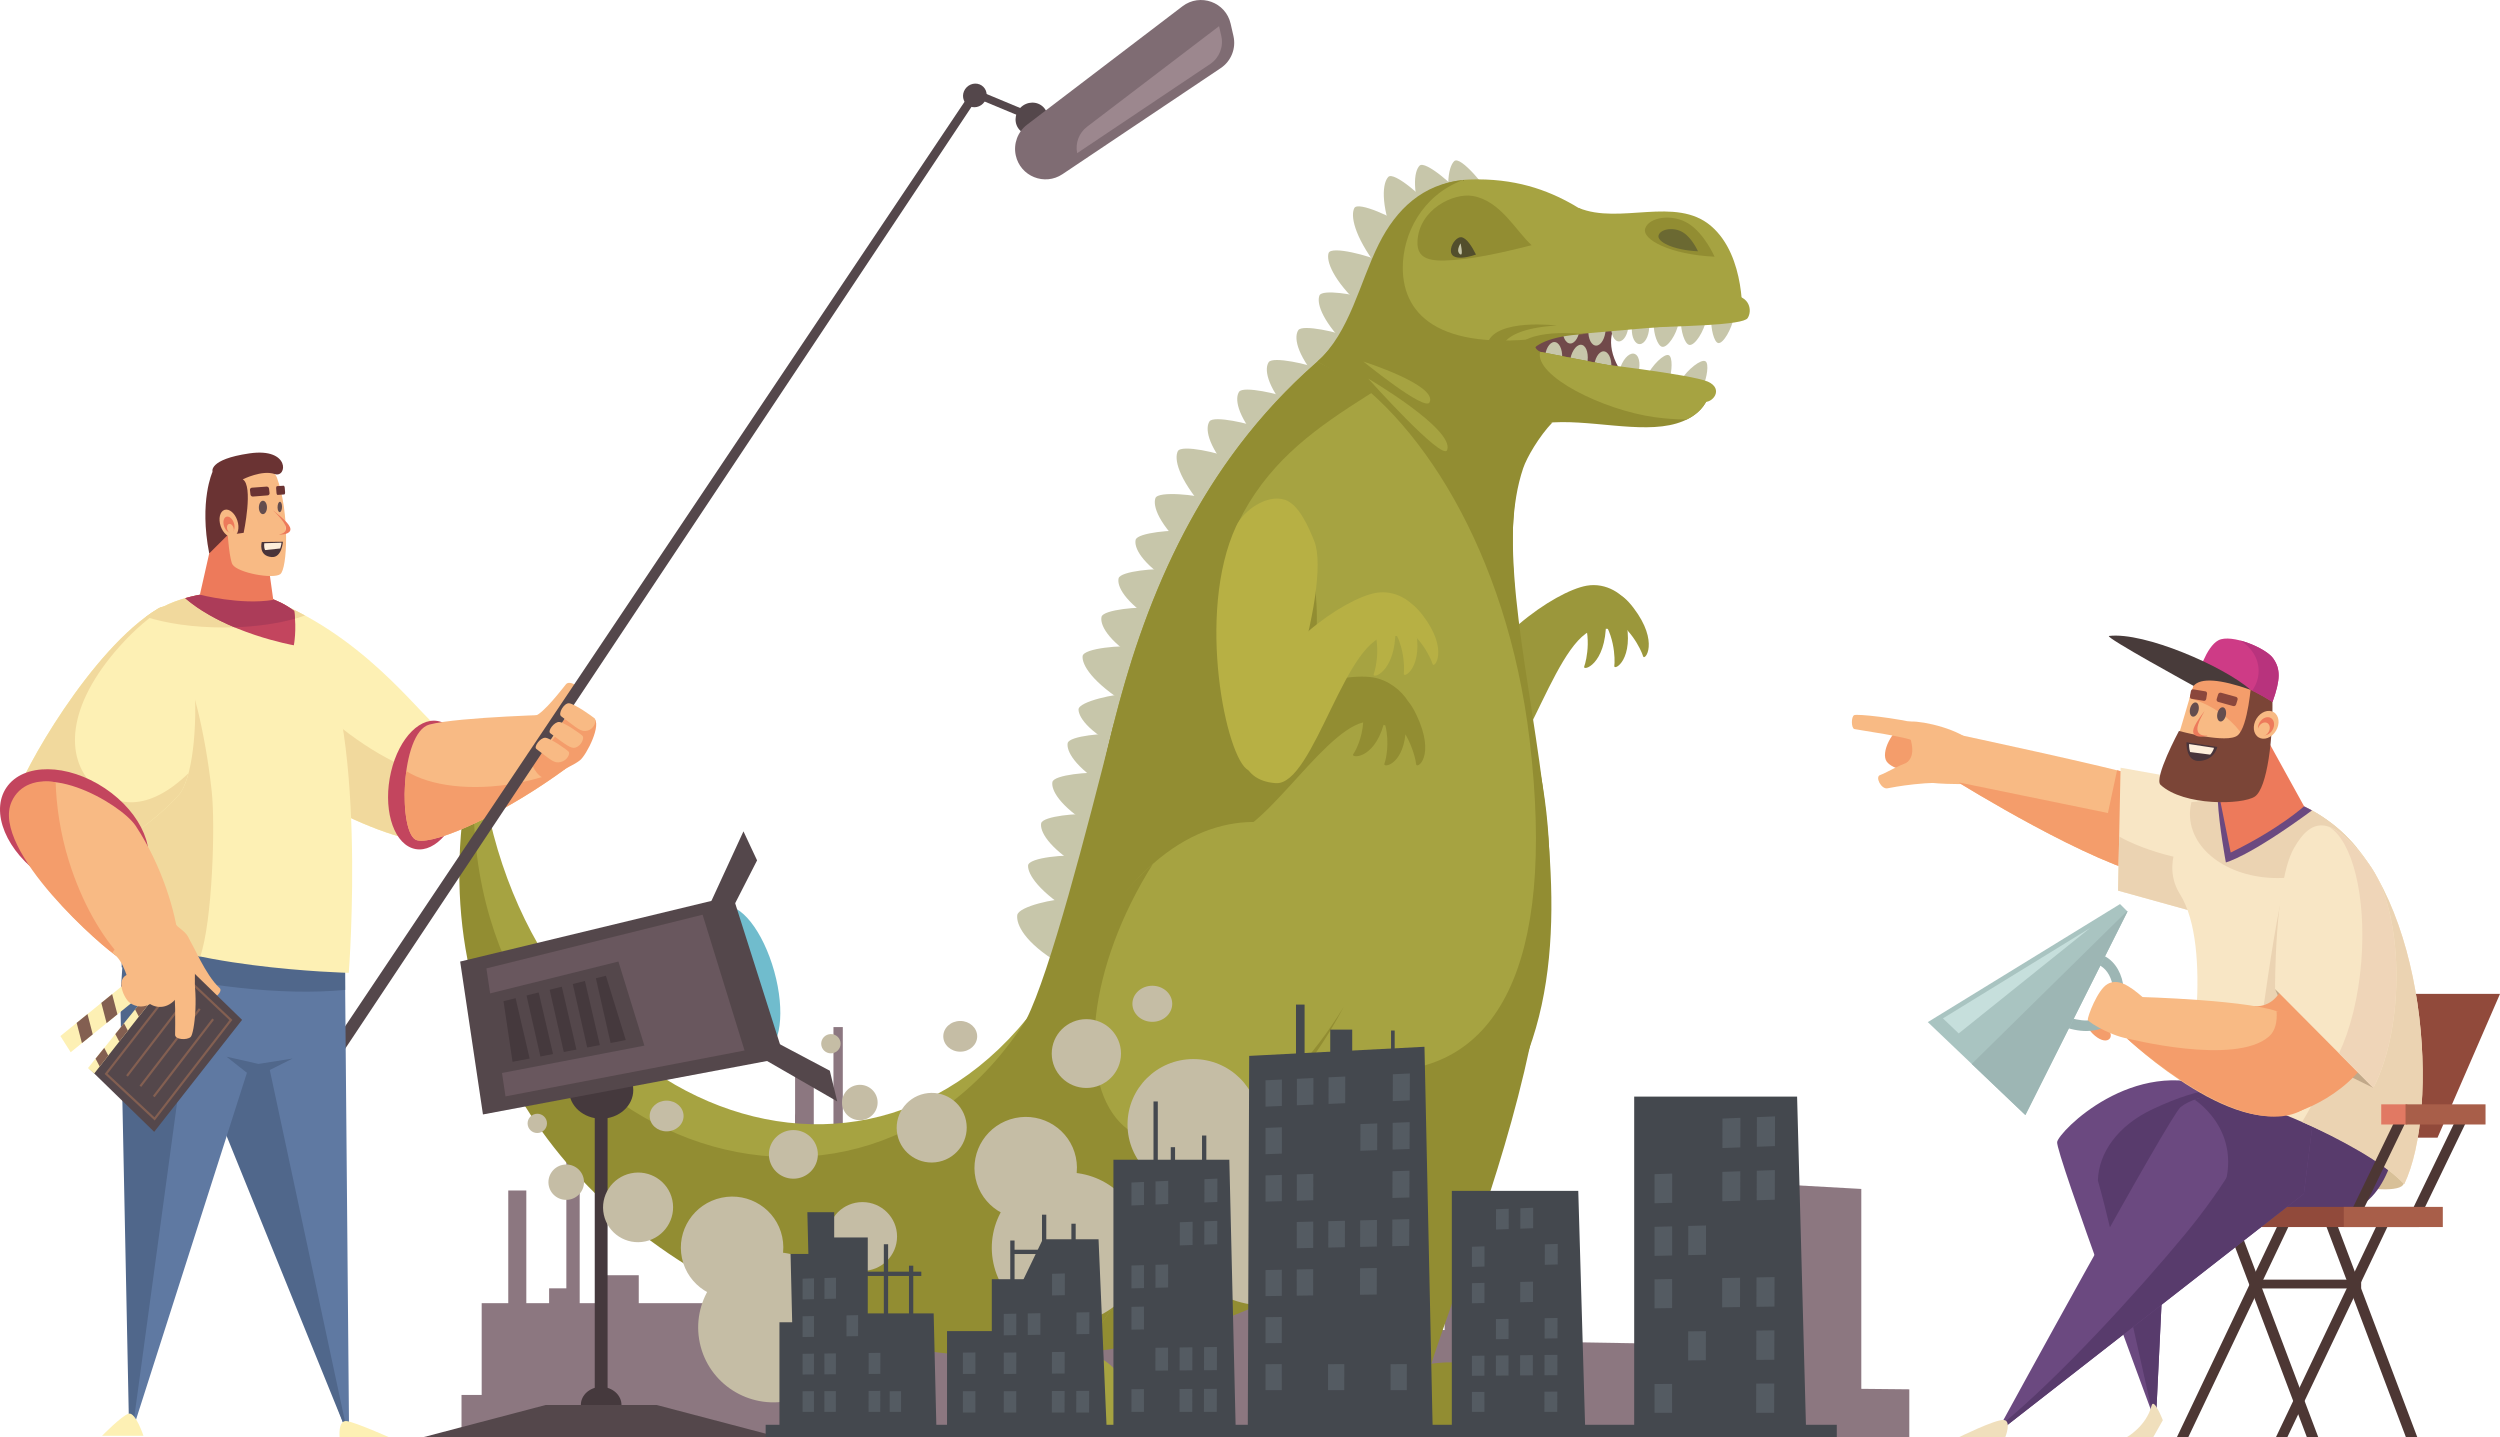 <?xml version="1.0" encoding="UTF-8"?> <!-- Creator: CorelDRAW 2020 (64-Bit) --> <svg xmlns="http://www.w3.org/2000/svg" xmlns:xlink="http://www.w3.org/1999/xlink" xmlns:xodm="http://www.corel.com/coreldraw/odm/2003" xml:space="preserve" width="128.594mm" height="73.937mm" style="shape-rendering:geometricPrecision; text-rendering:geometricPrecision; image-rendering:optimizeQuality; fill-rule:evenodd; clip-rule:evenodd" viewBox="0 0 7066.86 4063.18"> <defs> <style type="text/css"> <![CDATA[ .fil35 {fill:#FEEEDB;fill-rule:nonzero} .fil11 {fill:#F8BA84;fill-rule:nonzero} .fil10 {fill:#F49D6B;fill-rule:nonzero} .fil36 {fill:#FDF0B4;fill-rule:nonzero} .fil22 {fill:#ED7A5B;fill-rule:nonzero} .fil17 {fill:#F8E6C5;fill-rule:nonzero} .fil30 {fill:#F0DFBC;fill-rule:nonzero} .fil37 {fill:#F1D99D;fill-rule:nonzero} .fil21 {fill:#EFD5B8;fill-rule:nonzero} .fil29 {fill:#E17963;fill-rule:nonzero} .fil18 {fill:#EBD3B2;fill-rule:nonzero} .fil14 {fill:#D8C098;fill-rule:nonzero} .fil24 {fill:#CE3B86;fill-rule:nonzero} .fil38 {fill:#C3455E;fill-rule:nonzero} .fil20 {fill:#C1A889;fill-rule:nonzero} .fil45 {fill:#AC3C59;fill-rule:nonzero} .fil50 {fill:#C5BDA5;fill-rule:nonzero} .fil1 {fill:#C7C6AA;fill-rule:nonzero} .fil28 {fill:#A85E49;fill-rule:nonzero} .fil31 {fill:#C6DFDC;fill-rule:nonzero} .fil8 {fill:#C6C17A;fill-rule:nonzero} .fil25 {fill:#B8337D;fill-rule:nonzero} .fil13 {fill:#914A3B;fill-rule:nonzero} .fil33 {fill:#8B473C;fill-rule:nonzero} .fil6 {fill:#B7B044;fill-rule:nonzero} .fil23 {fill:#7B4537;fill-rule:nonzero} .fil44 {fill:#835F51;fill-rule:nonzero} .fil46 {fill:#6A3333;fill-rule:nonzero} .fil5 {fill:#71494A;fill-rule:nonzero} .fil27 {fill:#A9C4C1;fill-rule:nonzero} .fil4 {fill:#A6A341;fill-rule:nonzero} .fil41 {fill:#9C878E;fill-rule:nonzero} .fil2 {fill:#9B973B;fill-rule:nonzero} .fil12 {fill:#9DB6B4;fill-rule:nonzero} .fil3 {fill:#928D32;fill-rule:nonzero} .fil0 {fill:#8C7780;fill-rule:nonzero} .fil40 {fill:#7F6C73;fill-rule:nonzero} .fil32 {fill:#644D4E;fill-rule:nonzero} .fil16 {fill:#4D3734;fill-rule:nonzero} .fil49 {fill:#69575E;fill-rule:nonzero} .fil7 {fill:#6B6932;fill-rule:nonzero} .fil26 {fill:#483B3A;fill-rule:nonzero} .fil34 {fill:#49343A;fill-rule:nonzero} .fil47 {fill:#70BCCD;fill-rule:nonzero} .fil39 {fill:#54474B;fill-rule:nonzero} .fil9 {fill:#524E2C;fill-rule:nonzero} .fil48 {fill:#45393D;fill-rule:nonzero} .fil52 {fill:#545B62;fill-rule:nonzero} .fil42 {fill:#5F79A2;fill-rule:nonzero} .fil19 {fill:#6B4980;fill-rule:nonzero} .fil51 {fill:#44484E;fill-rule:nonzero} .fil43 {fill:#50678B;fill-rule:nonzero} .fil15 {fill:#583B6C;fill-rule:nonzero} ]]> </style> </defs> <g id="Слой_x0020_1">  <polygon class="fil0" points="3886.57,3575.66 2802.26,3564.9 2802.26,4052.42 3886.57,4063.18 "></polygon> <polygon class="fil0" points="5397.13,3927.22 5101.83,3924.24 5101.83,4063.18 5397.13,4063.18 "></polygon> <polygon class="fil0" points="5261.42,3360.83 4984.68,3345.35 4984.68,4063.18 5261.42,4063.18 "></polygon> <polygon class="fil0" points="4694.44,3798.29 4343.42,3792.47 4343.42,4057.35 4694.44,4063.18 "></polygon> <polygon class="fil0" points="4434.56,3505.33 4083.54,3493.02 4083.54,4050.87 4434.56,4063.18 "></polygon> <polygon class="fil0" points="3756.17,4063.18 4137.55,4063.18 4137.55,3759.65 3756.17,3759.65 "></polygon> <polygon class="fil0" points="1361.6,4063.18 3058.57,4063.18 3058.57,3683.74 1361.6,3683.74 "></polygon> <polygon class="fil0" points="1552.21,3761.83 1622.74,3761.83 1622.74,3641.78 1552.21,3641.78 "></polygon> <polygon class="fil0" points="1436.74,3742.27 1487.76,3742.27 1487.76,3365.2 1436.74,3365.2 "></polygon> <polygon class="fil0" points="1600.92,3811.72 1638.64,3811.72 1638.64,3214.09 1600.92,3214.09 "></polygon> <polygon class="fil0" points="1712.22,3724.77 1805.6,3724.77 1805.6,3604.74 1712.22,3604.74 "></polygon> <polygon class="fil0" points="2406.52,3721.32 2499.91,3721.32 2499.91,3601.27 2406.52,3601.27 "></polygon> <polygon class="fil0" points="2349.37,3540.72 2408.47,3540.72 2408.47,3448.49 2349.37,3448.49 "></polygon> <polygon class="fil0" points="2480.95,3685.39 2589.32,3685.39 2589.32,3420.89 2480.95,3420.89 "></polygon> <polygon class="fil0" points="2247.53,3490.94 2300.33,3490.94 2300.33,3021.36 2247.53,3021.36 "></polygon> <polygon class="fil0" points="2355.98,3490.94 2382.38,3490.94 2382.38,2903.29 2355.98,2903.29 "></polygon> <polygon class="fil0" points="1304.59,4063.18 1397.98,4063.18 1397.98,3943.13 1304.59,3943.13 "></polygon> <polygon class="fil0" points="2445.62,3660.71 2247.53,3146.76 2247.53,4063.18 2551.28,4063.18 "></polygon> <polygon class="fil0" points="2750.42,4063.18 3054.18,4063.18 3054.18,3242.79 2750.42,3242.79 "></polygon> <path class="fil1" d="M4117.75 655.68c-36.48,-117.93 -24.87,-182.89 -7.09,-200.17 17.82,-17.31 94.9,79.13 106.47,103.58 10.56,22.39 -93.81,114.58 -99.38,96.58z"></path> <path class="fil1" d="M4029.41 646.66c-40.53,-106.18 -32.47,-161.9 -16.77,-178.26 16.05,-16.77 103.78,61.55 119.56,84.66 15.02,21.98 -96.06,111.18 -102.79,93.6z"></path> <path class="fil1" d="M3941.22 678.32c-40.56,-106.18 -32.49,-161.88 -16.79,-178.26 16.05,-16.77 103.78,61.55 119.56,84.66 15.02,21.98 -96.06,111.18 -102.77,93.6z"></path> <path class="fil1" d="M3894.09 754.67c-68.51,-90.67 -76.27,-146.43 -65.76,-166.53 10.78,-20.57 116.83,30.22 138.43,48.02 20.55,16.93 -61.32,133.56 -72.67,118.51z"></path> <path class="fil1" d="M3849.62 867.77c-83.4,-77.18 -100.89,-130.68 -94.09,-152.32 6.98,-22.16 120.33,9.15 144.72,22.86 23.21,13.02 -36.81,142.26 -50.64,129.46z"></path> <path class="fil1" d="M2994.25 2723.34c-98.85,-59.22 -121.85,-110.68 -118.78,-136.27 3.06,-25.61 112.14,-47.88 140.01,-45.57 27.86,2.3 -2.54,193.05 -21.23,181.85z"></path> <path class="fil1" d="M3044.11 2587.14c-109.98,-66.34 -138.99,-116.86 -138.05,-140.38 0.93,-23.53 114.38,-32.04 144.1,-26.75 29.72,5.27 14.73,179.65 -6.05,167.13z"></path> <path class="fil1" d="M3055.53 2452.39c-95.02,-58.7 -116.12,-103.83 -112.46,-124.95 3.65,-21.14 110.8,-29.63 137.96,-25.11 27.18,4.52 -7.54,161.17 -25.49,150.05z"></path> <path class="fil1" d="M3087.35 2335.66c-95.02,-58.69 -116.12,-103.82 -112.48,-124.95 3.67,-21.11 110.82,-29.62 137.97,-25.1 27.18,4.52 -7.54,161.14 -25.49,150.05z"></path> <path class="fil1" d="M3130.46 2225.72c-95.02,-58.69 -116.13,-103.82 -112.46,-124.95 3.64,-21.11 110.79,-29.6 137.97,-25.1 27.16,4.51 -7.54,161.16 -25.51,150.05z"></path> <path class="fil1" d="M3194.27 2128.65c-112.89,-52.52 -144.9,-99.26 -145.58,-122.8 -0.68,-23.52 110.54,-45.93 140.17,-44.32 29.66,1.61 26.73,177.06 5.41,167.12z"></path> <path class="fil1" d="M3191.78 1993.81c-106.91,-65.62 -133.57,-115.64 -131.56,-138.9 2.02,-23.27 115.86,-31.66 145.32,-26.44 29.49,5.23 6.46,177.76 -13.77,165.35z"></path> <path class="fil1" d="M3220.42 1867.22c-92.29,-58.08 -111.32,-102.73 -106.69,-123.63 4.64,-20.88 112.17,-29.31 139.14,-24.83 26.95,4.46 -15,159.42 -32.45,148.47z"></path> <path class="fil1" d="M3268.63 1758.44c-92.3,-58.06 -111.32,-102.71 -106.68,-123.61 4.63,-20.88 112.15,-29.31 139.12,-24.83 26.97,4.46 -14.99,159.42 -32.43,148.44z"></path> <path class="fil1" d="M3316.85 1649.66c-92.3,-58.07 -111.34,-102.69 -106.71,-123.61 4.63,-20.88 112.17,-29.29 139.14,-24.83 26.97,4.48 -15.01,159.43 -32.43,148.44z"></path> <path class="fil1" d="M3362.43 1562.34c-89.55,-81.1 -103.9,-132.8 -96.39,-154.24 7.5,-21.4 121.4,-8.38 149.14,1.92 27.72,10.32 -35.83,167.66 -52.75,152.32z"></path> <path class="fil1" d="M3406.78 1439.99c-79.31,-91.11 -87.43,-144.18 -77.45,-164.53 9.99,-20.39 121.55,6.03 147.86,19.54 26.31,13.55 -55.43,162.23 -70.41,144.99z"></path> <path class="fil1" d="M3477.97 1334.39c-67.97,-79.93 -70.67,-125.87 -59.01,-143.34 11.67,-17.45 117.19,7.08 141.39,19.15 24.17,12.1 -69.54,139.32 -82.38,124.19z"></path> <path class="fil1" d="M3561.64 1250.72c-67.97,-79.95 -70.68,-125.9 -59.01,-143.34 11.67,-17.46 117.19,7.08 141.39,19.17 24.17,12.08 -69.52,139.29 -82.38,124.17z"></path> <path class="fil1" d="M3645.32 1167.05c-67.97,-79.93 -70.67,-125.9 -59.02,-143.37 11.67,-17.45 117.21,7.09 141.39,19.19 24.17,12.08 -69.52,139.28 -82.38,124.18z"></path> <path class="fil1" d="M3728.99 1076.59c-67.97,-79.95 -70.67,-125.9 -58.99,-143.37 11.65,-17.45 117.19,7.09 141.37,19.2 24.2,12.07 -69.52,139.27 -82.37,124.17z"></path> <path class="fil1" d="M3803.79 973.99c-72.12,-74.75 -81.54,-120.57 -73.94,-138.95 7.62,-18.39 104.38,-2.06 127.54,8.18 23.17,10.2 -39.95,144.9 -53.6,130.76z"></path> <path class="fil2" d="M4119.69 2005.08c63.34,-189 275.92,-333.65 365.46,-349.48 110.55,-19.58 201.35,135.97 42.79,121.01 -126.26,-11.9 -216.96,424.61 -325.74,416.8 -108.79,-7.81 -109.24,-108.53 -82.51,-188.32z"></path> <path class="fil3" d="M4307.88 2012.58c258.66,738.62 -249.72,1673.53 -308.87,2016l-232.16 28.38c0,0 -33.27,-564.19 -77.55,-809.67 -44.28,-245.48 618.57,-1234.71 618.57,-1234.71z"></path> <path class="fil4" d="M4303.89 1307.81l-484.87 -362.34c-752.52,560.8 -697.38,1542.67 -841.04,1829.23 -503.42,793.85 -1557.42,337.59 -1627.35,-688.46 -375.68,1436.4 1562.39,2368.12 2710.43,1203.45l-0.21 -0.18c617.98,-537.96 92.03,-1491.56 243.04,-1981.72z"></path> <path class="fil3" d="M2991.81 2743.33c135.03,408.48 385.2,719.46 688.56,842.99 62.64,-36.54 124.23,-77.41 184.27,-123.4 -221.89,-220.76 -452.28,-1023.41 -452.28,-1527.87 0,-577.65 277.44,-703.24 553.09,-880.14l-146.43 -109.44c-727.2,541.94 -700.21,1476.96 -827.22,1797.86z"></path> <path class="fil3" d="M3701.05 1938c52.25,-239.87 5.62,-454.78 -104.12,-479.98 -109.75,-25.2 -241.08,148.8 -293.33,388.67 -52.22,239.89 -5.62,454.79 104.13,480 109.75,25.22 241.08,-148.81 293.32,-388.68z"></path> <path class="fil3" d="M4003.68 2020.3c-8.4,-17.56 -16.15,-29.58 -23.42,-38.17 -19.48,-30.77 -55.89,-60.53 -100.44,-67.48 -95.75,-14.93 -345.53,51.65 -450.61,210.67 -44.36,67.1 -90.15,188.11 20.47,232.08 98.18,39.02 280.24,-285.04 403.65,-315.4 -2.64,44.63 -21.67,81.33 -28.02,89.64 -8.88,11.6 57.04,17.02 85.69,-82.74l4.98 1.8c12.46,49.96 1.7,97.3 -2.6,107.89 -5.19,12.79 50,5.6 59.44,-82.86 21.48,37.38 29.45,74.27 30.17,84.31 1.16,16.21 57.03,-21.73 0.68,-139.74z"></path> <path class="fil3" d="M4303.89 1307.81l-484.87 -362.34c-22.03,16.4 -43.23,60.23 -63.88,77.31 252.63,144.9 505.12,534.59 568.63,1068.31 77.43,650.74 -101.38,936.29 -416.14,936.29 -207.63,0 -665.04,10.29 -817.54,-251.02 -78.69,-134.84 60.87,-705.37 58.59,-732.06 -80.36,318.29 -180.82,704.28 -247.05,836.38 -503.41,793.89 -1694.3,299.35 -1551,-794.43 -404.51,1514.44 1641.08,2335.39 2696.09,1260.01l37.32 -33.93c617.99,-537.98 68.84,-1514.36 219.85,-2004.52z"></path> <path class="fil4" d="M4640.48 706.57c-119.94,-65.22 -231.42,-208.06 -486.86,-199.1 -255.46,8.95 -248.44,350.41 -429.63,514.66l575.69 300.13c52.29,-133.9 401.93,-582.44 340.8,-615.69z"></path> <path class="fil3" d="M4407.65 949.02c-328.12,52 -442.33,-51.72 -442.33,-192.24 0,-93.77 52.9,-203.76 170.02,-247.88 -113.47,11.69 -188.17,81.77 -237.88,181.15 -54.01,108.06 -81.42,248.64 -173.47,332.08 187.02,107.73 378.95,207.71 575.69,300.13 21.83,-55.89 95.46,-166.61 169.4,-279.07 -14.64,1.84 -45.58,-96.67 -61.44,-94.16z"></path> <path class="fil5" d="M4577.94 906.33l-188.44 44.28c-51.92,14.64 -69.11,32.32 -21.64,50.41l223.34 61.63c-51.18,-66.72 -43.36,-130.63 -13.26,-156.32z"></path> <path class="fil4" d="M3854.73 2520.28c124.64,416.82 -717.62,980.56 -872.68,1483.68l-225.49 57.21c0,0 34.55,-591.49 191.31,-1076.14 297.98,-921.18 843.45,-676.83 906.86,-464.76z"></path> <path class="fil3" d="M3215.69 3209.66c-154.2,-76.41 -164.53,-362.77 -18.18,-658.15 18.88,-38.13 39.59,-74.77 61.67,-109.65 -112.83,99.41 -235.65,262.65 -323.99,535.75 -156.76,484.66 -178.61,1083.57 -178.61,1083.57l225.49 -57.21c117.5,-381.22 629.24,-797.22 816.22,-1157.78 -174.15,285.74 -428.49,439.8 -582.59,363.47z"></path> <path class="fil4" d="M3219.02 4063.18l-461.89 0c0,0 5.29,-224 268.49,-240.9 186.07,-11.95 193.4,240.9 193.4,240.9z"></path> <path class="fil3" d="M4344.13 4063.18l-580.27 0c0,0 2.12,-180.11 298.96,-210.33 244.41,-24.87 281.3,210.33 281.3,210.33z"></path> <path class="fil6" d="M3494.45 1486.99c-115.08,247.74 -27.2,661.28 34.47,690 61.69,28.71 239.08,-517.71 185.92,-648.18 -14.95,-36.68 -42.93,-103.43 -83.09,-116.17 -51.49,-16.34 -117.06,30.75 -137.3,74.35z"></path> <path class="fil6" d="M3523.7 2025.43c63.36,-189 275.92,-333.65 365.48,-349.48 110.54,-19.58 201.33,135.98 42.77,121.01 -126.26,-11.9 -216.96,424.61 -325.73,416.8 -108.8,-7.81 -109.23,-108.53 -82.51,-188.32z"></path> <path class="fil6" d="M3868.11 1747.31c40.6,59.57 21.04,143.32 15.02,158.27 -6.01,14.91 61.62,-3 61.62,-125.43 0,-122.45 -76.64,-32.84 -76.64,-32.84z"></path> <path class="fil6" d="M3917.16 1753.24c53.21,48.82 53.41,134.78 51,150.69 -2.42,15.9 59.29,-16.88 31.15,-136.1 -28.13,-119.21 -82.16,-14.6 -82.16,-14.6z"></path> <path class="fil6" d="M3941.2 1759.76c68.59,23.09 103.95,101.55 108.26,117.06 4.3,15.49 47.27,-39.39 -27.24,-136.93 -74.49,-97.53 -81.02,19.87 -81.02,19.87z"></path> <path class="fil2" d="M4463.15 1725.46c40.62,59.58 21.06,143.33 15.05,158.27 -6.01,14.91 61.61,-3 61.61,-125.43 0,-122.45 -76.66,-32.84 -76.66,-32.84z"></path> <path class="fil2" d="M4512.24 1731.39c53.2,48.82 53.41,134.78 50.99,150.7 -2.42,15.89 59.29,-16.89 31.15,-136.1 -28.13,-119.21 -82.14,-14.6 -82.14,-14.6z"></path> <path class="fil2" d="M4536.24 1737.91c68.61,23.09 103.97,101.55 108.28,117.05 4.3,15.51 47.26,-39.39 -27.22,-136.93 -74.51,-97.54 -81.06,19.87 -81.06,19.87z"></path> <path class="fil1" d="M4554.06 1045.8c3.64,-24.43 -3.97,-47.69 -17.02,-51.98 -13.07,-4.26 -26.6,12.06 -30.25,36.48 -3.64,24.43 3.98,47.7 17.04,51.98 13.05,4.26 26.58,-12.04 30.23,-36.48z"></path> <path class="fil1" d="M4628.23 1063.63c10.01,-27.14 7.51,-55.04 -5.56,-62.35 -13.05,-7.33 -31.76,8.73 -41.76,35.85 -10,27.12 -7.52,55.04 5.54,62.35 13.07,7.29 31.77,-8.74 41.78,-35.85z"></path> <path class="fil1" d="M4660.94 935.54c3.64,-24.41 -4,-47.69 -17.04,-51.95 -13.07,-4.29 -26.6,12.04 -30.25,36.47 -3.64,24.41 3.98,47.71 17.04,51.98 13.05,4.28 26.58,-12.06 30.25,-36.49z"></path> <path class="fil1" d="M4744.44 914.51c5.91,-34.7 -15.94,-40.42 -36.81,-33.64 -17.24,5.61 -31.93,13.38 -32.75,38.17 -0.71,22.24 10.29,58.82 23.65,61.32 15.57,2.89 40.79,-35.91 45.91,-65.86z"></path> <path class="fil1" d="M4823.36 902.03c6.56,-38.21 -15.85,-44.2 -37.45,-36.47 -17.82,6.38 -33.04,15.1 -34.2,42.36 -1.05,24.45 9.81,64.48 23.53,67.04 15.98,2.97 42.46,-39.95 48.12,-72.93z"></path> <path class="fil1" d="M4901.28 895.88c6.59,-38.29 -13.26,-43.82 -32.61,-35.63 -16,6.74 -29.72,15.8 -31.29,43.02 -1.41,24.44 7.46,64.19 19.62,66.43 14.17,2.64 38.6,-40.79 44.28,-73.82z"></path> <path class="fil1" d="M4752.48 1073.39c-20.36,33.09 -3.97,45.58 17.04,45.19 17.35,-0.33 33.44,-3.63 45.01,-28.3 10.41,-22.18 16.93,-62.37 6.48,-69 -12.18,-7.69 -50.97,23.54 -68.53,52.11z"></path> <path class="fil1" d="M4655.1 1063.48c-16.57,35.15 1.08,45.76 21.9,43.06 17.22,-2.25 32.86,-7.29 41.64,-33.11 7.89,-23.19 9.95,-63.84 -1.17,-69.27 -12.95,-6.34 -48.08,29.01 -62.38,59.32z"></path> <path class="fil1" d="M4602.4 927.93c3.65,-24.43 -3.97,-47.69 -17.04,-51.98 -13.05,-4.29 -26.58,12.04 -30.22,36.47 -3.67,24.43 3.97,47.69 17.02,51.98 13.05,4.28 26.6,-12.04 30.24,-36.47z"></path> <path class="fil1" d="M4537.95 939.79c3.64,-24.43 -3.98,-47.69 -17.04,-51.95 -13.05,-4.29 -26.58,12.04 -30.23,36.45 -3.67,24.43 3.97,47.71 17.02,51.99 13.07,4.29 26.6,-12.06 30.25,-36.48z"></path> <path class="fil1" d="M4465.01 933.86c3.64,-24.43 -3.97,-47.7 -17.04,-51.98 -13.05,-4.29 -26.58,12.06 -30.23,36.48 -3.64,24.41 3.97,47.69 17.04,51.95 13.05,4.29 26.58,-12.04 30.23,-36.46z"></path> <path class="fil1" d="M4414.98 1019.51c3.67,-24.41 -3.97,-47.67 -17.02,-51.98 -13.06,-4.28 -26.6,12.06 -30.24,36.49 -3.64,24.41 3.97,47.69 17.04,51.95 13.05,4.29 26.58,-12.04 30.23,-36.47z"></path> <path class="fil1" d="M4486.22 1029.26c5.53,-25.59 -0.58,-49.81 -13.65,-54.09 -13.07,-4.28 -28.11,12.99 -33.64,38.6 -5.52,25.59 0.6,49.81 13.65,54.09 13.05,4.29 28.11,-12.99 33.63,-38.59z"></path> <path class="fil3" d="M4368.99 1195.75c117.85,-13.35 267.96,31.72 370.23,1.2 102.28,-30.52 95.07,-108.68 95.07,-108.68l-552.35 -107.71c-44.57,-8.7 -81.31,37.07 -61.65,78.01 27.22,56.74 74.06,103.82 148.7,137.18z"></path> <path class="fil4" d="M4462.32 587.69c116.72,48.37 274.34,-34.41 374.4,51.2 100.09,85.6 87.78,264.77 87.78,264.77l-658.4 57.77 196.22 -373.74z"></path> <path class="fil3" d="M4846.62 725.63c-125.01,-5.84 -207.36,-48.85 -195.86,-80.5 11.47,-31.64 76.34,-41.76 121.86,-13.35 45.52,28.38 74,93.85 74,93.85z"></path> <path class="fil7" d="M4799.71 710.33c-70.96,-3.31 -117.72,-27.72 -111.21,-45.69 6.53,-17.97 43.35,-23.73 69.19,-7.6 25.84,16.13 42.01,53.3 42.01,53.3z"></path> <path class="fil3" d="M3925.75 1016.86c0,0 208.88,266.8 357.11,666.69 -11.9,-135.3 -11.63,-258.22 22.82,-360.27 10.18,-30.07 44.69,-89.6 82.61,-129.19 -282.56,-34.06 -462.53,-177.23 -462.53,-177.23z"></path> <path class="fil8" d="M4300.03 4063.18l-55.41 0c0,0 -39.16,-102.36 -17.41,-119.52 17.89,-14.16 72.82,119.52 72.82,119.52z"></path> <path class="fil8" d="M4186.95 4063.18l-55.41 0c0,0 -39.16,-102.36 -17.41,-119.52 17.89,-14.16 72.82,119.52 72.82,119.52z"></path> <path class="fil4" d="M4767.62 1185.87c72.2,-35.01 66.67,-97.59 66.67,-97.59l-480.77 -93.75c-16.83,68.11 177.7,164.61 324.32,184.81 31.25,4.3 61.42,6.34 89.78,6.53z"></path> <path class="fil3" d="M4329.48 693.06c-45.05,-40.83 -88.15,-126.23 -167.3,-139.26 -53.76,-8.84 -150.29,37.7 -155.29,127.24 -3.37,60.51 49.36,60.27 133.33,50.91 73.14,-8.14 189.27,-38.89 189.27,-38.89z"></path> <path class="fil9" d="M4172.21 719.59c-10.91,-22.16 -26.29,-46.88 -41.22,-49.05 -11.01,-1.63 -26.5,15.12 -29.21,32.14 -7.25,45.52 70.43,16.9 70.43,16.9z"></path> <path class="fil1" d="M4128.77 687.88c-3.35,4.98 -7.09,13.45 -7.09,20.09 0.02,4.89 4,12.21 8.51,11.4 5.27,-0.97 -1.42,-31.48 -1.42,-31.48z"></path> <path class="fil4" d="M4573.67 928.65c186.58,-6.79 352.8,-9.03 366.37,-29.41 13.57,-20.34 6.79,-63.3 -44.08,-64.44 -50.89,-1.13 -322.29,93.85 -322.29,93.85z"></path> <path class="fil4" d="M4490 1024.76c174.66,65.78 299.66,104.89 323.39,110.82 27.14,6.79 60.86,-36.1 14.37,-56.78 -46.49,-20.68 -337.76,-54.03 -337.76,-54.03z"></path> <path class="fil3" d="M4476.65 944.42c-195.62,11.73 -173.71,98.87 -120.41,123.69 0,0 -95.15,-19.17 -74.82,-74.99 25.39,-69.68 195.23,-48.7 195.23,-48.7z"></path> <path class="fil3" d="M4400.5 920.15c-195.62,11.73 -173.71,98.87 -120.39,123.67 0,0 -95.19,-19.15 -74.83,-74.97 25.39,-69.69 195.23,-48.7 195.23,-48.7z"></path> <path class="fil4" d="M4090.81 1272.03c-12.19,33.98 -223.16,-201.78 -223.16,-201.78 0,0 244.19,143.17 223.16,201.78z"></path> <path class="fil4" d="M4041.06 1137.33c-12.89,26.71 -186.95,-115.18 -186.95,-115.18 0,0 210.31,66.82 186.95,115.18z"></path> <path class="fil10" d="M5389.74 2044.16c-43.02,18.22 -73.92,84.08 -56.51,108.56 17.41,24.47 81.97,34.16 95.44,23.17 13.46,-11.01 -25.01,-137.63 -38.93,-131.73z"></path> <path class="fil11" d="M5559.9 2086.41c-49.15,-33.98 -149.84,-53.18 -169.42,-45.06 -13.96,5.82 40.77,81.58 -0.64,114.58 -15.22,12.13 21.73,46.88 32.03,50.23 35.95,11.77 132.74,10.24 132.74,10.24l5.29 -129.99z"></path> <path class="fil10" d="M5901.23 2885.26c6.96,-8.47 27.63,-2.99 46.18,12.27 18.57,15.23 23.21,29.85 16.24,38.31 -6.94,8.46 -22.83,7.56 -41.39,-7.68 -18.57,-15.23 -27.97,-34.45 -21.03,-42.9z"></path> <path class="fil12" d="M5897.58 2914.43c32.35,0 54.32,-10.91 68.64,-22.72 29.43,-24.31 42.86,-66.79 35.06,-110.82 -7.04,-39.8 -30.48,-71.26 -61.16,-82.06l-9.89 28.03c20.59,7.27 36.58,29.96 41.8,59.23 4.65,26.25 0.6,61.76 -24.74,82.68 -24.8,20.47 -64.23,21.21 -114.01,2.13l-10.64 27.75c29.64,11.36 54.38,15.77 74.95,15.77z"></path> <polygon class="fil13" points="6772.01,2809.48 7066.86,2809.48 6890.32,3215.82 6595.47,3215.82 "></polygon> <path class="fil14" d="M6494.33 3250.85c36.91,-13.33 132.26,-27.41 211.7,1.82 79.47,29.22 112.97,90.69 76.07,104.01 -36.91,13.34 -131.25,0.47 -210.69,-28.77 -79.49,-29.23 -113.98,-63.73 -77.09,-77.06z"></path> <path class="fil15" d="M6605.37 3426.42l-426.14 0 86.72 -349.36 512.88 121.42c0,0 -22.31,227.95 -173.45,227.95z"></path> <polygon class="fil16" points="6374.96,3642.12 6674.37,3642.12 6674.37,3617.2 6374.96,3617.2 "></polygon> <polygon class="fil16" points="6479.03,3446.24 6446.81,3446.24 6153.22,4063.18 6185.42,4063.18 "></polygon> <polygon class="fil16" points="6288.25,3446.24 6320.45,3446.24 6553.36,4063.18 6521.14,4063.18 "></polygon> <polygon class="fil16" points="6758.99,3446.24 6726.8,3446.24 6433.18,4063.18 6465.4,4063.18 "></polygon> <polygon class="fil16" points="6568.21,3446.24 6600.43,3446.24 6833.33,4063.18 6801.12,4063.18 "></polygon> <polygon class="fil13" points="6233.73,3468.55 6838.29,3468.55 6838.29,3411.55 6233.73,3411.55 "></polygon> <path class="fil11" d="M6073.87 2200.61c-123.2,-35.61 -536.45,-123.57 -536.45,-123.57l-2.04 134.29c0,0 382.02,237.39 558.52,268.31 176.48,30.95 -20.03,-279.03 -20.03,-279.03z"></path> <path class="fil10" d="M5958.57 2298.17l25.82 -120.76c36.33,8.86 67.54,16.87 89.47,23.21 0,0 196.5,309.98 20.03,279.03 -176.5,-30.92 -558.52,-268.31 -558.52,-268.31l423.2 86.83z"></path> <path class="fil17" d="M6399.8 2240.7c-148.37,-24.02 -405.48,-70.57 -405.48,-70.57l-7.11 347.43 233.67 64.86 178.92 -341.73z"></path> <path class="fil18" d="M6220.88 2582.43l-233.67 -64.86 3.14 -153.1c51.57,30.32 182.49,79.06 306.62,72.65l-76.09 145.32z"></path> <path class="fil19" d="M6085.07 3998.76c0,0 -275.02,-740.83 -270.08,-770.57 4.96,-29.72 215.7,-244.43 450.96,-151.14 235.24,93.31 -19.83,366.7 -19.83,366.7l-128.82 94.16 -22.32 460.84 -9.9 0z"></path> <path class="fil15" d="M6086.31 3134.67c74.23,-34.45 125.49,-49.98 180.3,-57.3 234.02,93.55 -20.49,366.39 -20.49,366.39l-128.82 94.16 -22.32 460.84 -9.9 0c0,0 -113.05,-517.8 -154.86,-661.53 1.86,-78.06 56.03,-156.09 156.1,-202.56z"></path> <path class="fil19" d="M6512.47 3374.39l-844.9 659.06 -12.39 -4.94c0,0 478,-875.67 509.17,-899.39 111.5,-84.87 376.61,17.33 376.61,17.33l-28.5 227.95z"></path> <path class="fil15" d="M6260.99 3417.76c110.25,-204.42 -57.7,-309.26 -57.7,-309.26 22.18,-8.75 50.64,-11.32 79.99,-12.99l135.05 64.56 -2.48 144.93 -154.86 112.76z"></path> <path class="fil15" d="M6176.44 3489.24c112.04,-135.52 192.57,-273.22 229.21,-381.09 75.08,15.1 135.32,38.29 135.32,38.29l-28.5 227.95 -844.9 659.06 -11.69 -4.67c162.33,-132.28 387.02,-378 520.55,-539.53z"></path> <path class="fil17" d="M6796.16 3347.13c-156.08,-163.53 -611.56,-290.91 -611.56,-290.91 0,0 73.9,-375.58 -22.72,-529.21 -96.63,-153.61 151.14,-413.77 431.1,-198.19 268.97,207.07 304.76,807.71 203.17,1018.31z"></path> <path class="fil18" d="M6592.99 2328.82c24.93,19.17 47.83,41.78 68.83,67.1 -47.42,49.13 -124,82.79 -210.66,85.88 -144.03,5.14 -260.77,-75.83 -260.77,-180.87 0,-11.42 1.63,-22.61 4.26,-33.56 41.19,-4 81.34,-8.01 116.11,-11.71 79.04,-21.23 178.39,-6.78 282.23,73.17z"></path> <path class="fil18" d="M6458.89 2502.85c-20.43,68.38 -41.78,213.66 -63.16,361.45l80.26 -44.34 -17.1 -317.11z"></path> <path class="fil18" d="M6640.7 2735.72c0,-176.45 22.6,-367.59 -109.61,-447.13 20.39,11.03 41.04,24.16 61.9,40.23 268.97,207.07 304.76,807.71 203.17,1018.31 -59.01,-61.8 -184.87,-129.08 -288.67,-175.65 67.16,-111.72 133.21,-259.7 133.21,-435.76z"></path> <polygon class="fil20" points="6708.82,3075.21 6508.13,2976.73 6430.99,2795.58 6715.34,3041.75 "></polygon> <path class="fil10" d="M6467.94 2597.48c29.86,270.23 -96.24,246.27 -96.24,246.27l92.03 305.9c70.96,-8.84 255.77,-106.66 255.73,-248.81 -0.05,-134.08 -251.52,-303.37 -251.52,-303.37z"></path> <path class="fil17" d="M6708.82 3075.21c91.68,-175.94 86.31,-501.28 -12.89,-633.3 -99.2,-132.06 -157.45,-140.36 -211.96,-43.72 -54.49,96.63 -52.98,397.39 -52.98,397.39l277.83 279.63z"></path> <path class="fil21" d="M6674.94 2716.33c14.21,-183.37 -25.67,-340.07 -91.53,-379.06 31.48,10.97 67.81,45.12 112.53,104.63 99.2,132.03 104.57,457.37 12.89,633.3l-97.18 -97.8c31.74,-65.97 55.31,-158.06 63.3,-261.08z"></path> <path class="fil19" d="M6535.35 2290.86c-180.57,132.76 -243.4,146.97 -243.4,146.97 0,0 -19.16,-102.11 -22.92,-175.93 70.76,-33.09 165.18,-27.3 266.32,28.97z"></path> <path class="fil22" d="M6305.6 2409.95c137.49,-66.9 207.48,-130.8 207.48,-130.8l-125.73 -227.85 -144.95 11.15 33.46 200.09 29.74 147.42z"></path> <path class="fil11" d="M6156.16 2083.75c21.83,-63.42 47.83,-179.86 66.42,-184.82 18.59,-4.96 131.33,8.67 154.86,40.87 23.54,32.22 -1.24,162.29 -30.98,184.6 -29.72,22.3 -190.3,-40.65 -190.3,-40.65z"></path> <path class="fil10" d="M6258.39 2003.47c-22.64,-13.55 -46.1,-23.34 -69.17,-29.53 12.04,-39.7 23.71,-72.43 33.36,-75.01 18.57,-4.96 131.33,8.67 154.86,40.87 20.49,28.05 4.32,130.36 -19.83,171.01 -17.45,-39.94 -51.94,-79.02 -99.22,-107.34z"></path> <path class="fil23" d="M6423.28 1955.91c3.72,131.33 -14.64,272.15 -49.34,295.71 -34.69,23.53 -200.91,27.63 -266.57,-33.08 -19.95,-18.44 52.03,-152.36 52.03,-152.36 0,0 136.27,37.17 166.01,12.37 29.74,-24.77 38.4,-149.9 38.4,-149.9l59.46 27.26z"></path> <path class="fil11" d="M6379.4 2080.3c-12.62,-13.05 -10.95,-37.73 3.69,-55.1 14.66,-17.41 36.75,-20.92 49.38,-7.85 12.6,13.07 10.95,37.73 -3.68,55.11 -14.66,17.39 -36.76,20.9 -49.38,7.84z"></path> <path class="fil24" d="M6423.74 1984.41c23.07,-64.42 22.76,-93.85 1.7,-123.57 -21.05,-29.74 -118.32,-69.69 -154.24,-51.1 -35.92,18.57 -58.53,100.35 -58.53,100.35 74.81,4.03 144.51,31.83 211.06,74.33z"></path> <path class="fil25" d="M6384.56 1896.61c0,-36.19 -20.98,-67.95 -52.62,-86.25 38.66,10.02 80.54,32.16 93.51,50.48 21.05,29.72 21.37,59.15 -1.7,123.57 -18.89,-12.06 -38.08,-22.78 -57.5,-32.26 11.54,-16.03 18.32,-35.07 18.32,-55.54z"></path> <path class="fil26" d="M6361.86 1949.87c-76.72,-66.73 -300.05,-163.97 -400.05,-152.21 -15.8,1.86 238.79,141.1 238.79,141.1 20.26,-23.59 74.83,-19.23 161.26,11.11z"></path> <polygon class="fil27" points="6013.88,2576.62 5725.2,3152.02 5449.42,2889.25 5992.77,2555.51 "></polygon> <polygon class="fil12" points="5573.53,3007.49 6012.66,2575.4 6013.88,2576.62 5725.2,3152.02 "></polygon> <polygon class="fil16" points="6951.54,3145.51 6983.85,3145.51 6844.47,3433.85 6812.17,3433.85 "></polygon> <polygon class="fil16" points="6780.59,3145.51 6812.89,3145.51 6673.52,3433.85 6641.22,3433.85 "></polygon> <polygon class="fil28" points="6625.21,3468.55 6905.19,3468.55 6905.19,3411.55 6625.21,3411.55 "></polygon> <polygon class="fil29" points="6731.12,3178.66 6804.85,3178.66 6804.85,3121.66 6731.12,3121.66 "></polygon> <path class="fil30" d="M5668.2 4063.18l-131.93 0c0,0 102.39,-50.5 126.93,-49.32 24.54,1.14 5,49.32 5,49.32z"></path> <path class="fil30" d="M6113.8 4014.52l-27.49 48.66 -75.26 0c0,0 55.99,-31.1 70.86,-89.61 6.26,-24.68 31.89,40.95 31.89,40.95z"></path> <path class="fil11" d="M6512.28 3127.46c65.29,-45.85 9.77,-224.13 -60.93,-262.4 -70.7,-38.29 -408.96,-47.15 -408.96,-47.15l-30.55 117.08c0,0 329.17,312.81 500.45,192.47z"></path> <path class="fil10" d="M6413.74 2930.01c17.93,-15.57 23.81,-41.86 21.52,-71.73 6.28,2.17 13.69,-1.01 18.07,1.35 70.7,38.29 134.04,223.61 68.74,269.48 -171.28,120.32 -510.24,-194.12 -510.24,-194.12 0,0 305.59,78.71 401.91,-4.98z"></path> <polygon class="fil31" points="5536.76,2921.2 5492.14,2878.71 5908.46,2622.97 "></polygon> <path class="fil22" d="M6388.28 2073.34c-8.22,-8.49 -7.13,-24.54 2.39,-35.85 9.54,-11.3 23.91,-13.59 32.13,-5.08 8.2,8.47 7.11,24.53 -2.41,35.82 -9.53,11.3 -23.91,13.59 -32.1,5.1z"></path> <path class="fil11" d="M6386.15 2076.67c-6.13,-6.34 -5.33,-18.36 1.8,-26.81 7.13,-8.47 17.88,-10.16 24,-3.8 6.14,6.34 5.35,18.34 -1.79,26.79 -7.13,8.45 -17.88,10.16 -24.02,3.82z"></path> <path class="fil11" d="M6059.05 2820.63c-41.49,-36.55 -73.08,-55.14 -101.58,-39.03 -28.5,16.11 -56.98,92.92 -55.74,100.97 1.24,8.05 84.23,56.99 135.03,55.13 50.79,-1.85 22.29,-117.06 22.29,-117.06z"></path> <polygon class="fil28" points="6799.88,3178.66 7025.97,3178.66 7025.97,3121.66 6799.88,3121.66 "></polygon> <path class="fil11" d="M5540.84 2215.04c-88.74,-9.36 -188.63,9.99 -205.71,13.34 -17.08,3.37 -36.25,-33.23 -19.83,-37.79 16.4,-4.56 91.51,-53.45 138.09,-46.65 46.57,6.83 87.45,71.09 87.45,71.09z"></path> <path class="fil11" d="M5439.05 2048.76c-84.28,-20.59 -188.42,-30.9 -197.47,-27.33 -9.06,3.58 -9.07,36.89 0.31,39.43 9.39,2.58 155.44,22.2 175.66,36.82 20.22,14.61 50,-41.96 21.5,-48.92z"></path> <path class="fil32" d="M6267.65 2018.49c1.76,-11.13 8.73,-19.77 15.51,-19.25 6.78,0.48 10.84,9.91 9.07,21.05 -1.79,11.13 -8.73,19.73 -15.51,19.25 -6.78,-0.5 -10.85,-9.92 -9.07,-21.05z"></path> <path class="fil33" d="M6278.41 1958.18l42.15 11.6c3.54,0.99 5.54,4.61 4.48,8.14l-4.07 13.3c-1.09,3.53 -4.83,5.6 -8.38,4.63l-42.15 -11.61c-3.54,-0.97 -5.54,-4.62 -4.46,-8.14l4.07 -13.28c1.07,-3.54 4.81,-5.6 8.35,-4.63z"></path> <path class="fil32" d="M6190.51 2004.4c2.13,-11.09 9.35,-19.5 16.11,-18.78 6.75,0.74 10.49,10.32 8.34,21.4 -2.15,11.09 -9.36,19.5 -16.11,18.78 -6.74,-0.71 -10.49,-10.29 -8.34,-21.4z"></path> <path class="fil33" d="M6199.36 1948.45l35.09 5.86c2.97,0.5 4.85,3.84 4.25,7.46l-2.29 13.68c-0.62,3.65 -3.49,6.17 -6.46,5.68l-35.09 -5.85c-2.95,-0.49 -4.85,-3.82 -4.25,-7.45l2.31 -13.69c0.6,-3.62 3.49,-6.18 6.44,-5.7z"></path> <path class="fil22" d="M6232.04 2009.38c-18.09,31.15 -25.96,51.95 -16.7,62.77 5.8,6.76 15.72,7.85 23.81,7.41l0.08 0.71c0,0 -25.88,6.69 -36.24,-3.8 -10.23,-10.39 2.95,-32.63 29.04,-67.1z"></path> <path class="fil34" d="M6180.67 2098.06l87.24 13.24c0,0 -6.86,35.86 -48.68,39.7 -41.84,3.84 -38.56,-52.94 -38.56,-52.94z"></path> <path class="fil35" d="M6190.83 2125.8c-3.57,-11.07 -2.91,-22.53 -2.91,-22.53l70.43 10.68c0,0 -2.02,10.24 -10.7,19.19l-56.82 -7.35z"></path> <path class="fil36" d="M793.78 1706.15c265.49,116.38 409.98,338.88 458.38,360.07 48.42,21.17 0,314.65 -72.62,308.62 -72.61,-6.07 -239.01,-78.67 -302.55,-127.08 -63.54,-48.41 -83.21,-541.61 -83.21,-541.61z"></path> <path class="fil37" d="M966.92 2059.13c113.48,88.97 226.88,139.06 299.86,139 -12.1,85.56 -45.67,180.16 -87.24,176.71 -72.61,-6.07 -239.01,-78.67 -302.55,-127.08 -36.77,-28.02 -58.83,-204.92 -70.91,-349.06 41,53.66 96.04,109.57 160.84,160.42z"></path> <path class="fil38" d="M1164.39 2397.29c-55.67,-20.39 -82.16,-116.69 -59.15,-215.08 23,-98.41 86.77,-161.64 142.44,-141.27 55.67,20.39 82.15,116.71 59.15,215.1 -23,98.41 -86.78,161.64 -142.44,141.25z"></path> <path class="fil11" d="M1213.98 2048.06c83.19,-21.93 373.65,-28.73 373.65,-28.73l31.77 138.4c-179.27,136.17 -385.96,230.85 -440.32,217.53 -54.37,-13.27 -48.29,-305.26 34.9,-327.21z"></path> <path class="fil10" d="M1458.51 2214.14c52.72,-9.56 101.28,-24.8 143.67,-43.68 -175.09,129.22 -370.47,217.68 -423.1,204.8 -31.32,-7.66 -42.53,-107.83 -30.53,-195.57 66.02,41.93 182.91,57.4 309.96,34.45z"></path> <path class="fil10" d="M1559.27 2195.22c45.04,-27.57 61.78,-31.75 80.13,-46.12 18.36,-14.35 63.68,-103.18 38.5,-119.66 -15.02,-9.83 -96.42,8.51 -126.04,7.46 -29.62,-1.07 -71.31,54.5 -71.31,54.5 0,0 27.07,135.42 78.73,103.82z"></path> <path class="fil11" d="M1468.59 2125.96c65.48,22.37 114.08,-59.44 118.25,-74.22 8.57,-30.47 48.44,-97.17 47.68,-105.56 -0.75,-8.35 -25.49,-23.15 -34.76,-11.86 -9.25,11.29 -64.04,83.52 -88.37,89.84 -55.46,14.44 -90.5,85.5 -42.8,101.8z"></path> <polygon class="fil39" points="2747.75,256 922.23,2980.78 950.11,3002.97 2770.78,265.07 "></polygon> <path class="fil39" d="M2731.52 293.92c12.75,12.74 33.91,12.23 47.24,-1.13 13.32,-13.35 13.79,-34.51 1.01,-47.24 -12.75,-12.75 -33.91,-12.23 -47.24,1.13 -13.32,13.38 -13.79,34.51 -1.01,47.24z"></path> <polygon class="fil39" points="2762.5,254.78 2752.36,274.11 2985.27,371.14 2995.41,351.81 "></polygon> <path class="fil39" d="M2883.38 368.62c17.41,17.37 46.24,16.69 64.42,-1.56 18.17,-18.2 18.81,-47.05 1.4,-64.42 -17.41,-17.37 -46.26,-16.66 -64.44,1.55 -18.17,18.2 -18.79,47.07 -1.38,64.42z"></path> <path class="fil40" d="M2903.23 352.47l439.42 -334.79c49.79,-37.94 122.12,-11.73 136.04,49.3l7.97 34.93c7.93,34.74 -6.38,70.78 -35.98,90.61l-447.39 299.87c-50.46,33.81 -119.14,6.13 -132.01,-53.23 -7.08,-32.65 5.37,-66.46 31.95,-86.7z"></path> <path class="fil41" d="M3072.87 358.23l373.08 -284.25 6.36 27.88c6.9,30.32 -5.58,61.75 -31.41,79.08l-376.02 252.03c-5.76,-28.19 5.06,-57.27 27.99,-74.73z"></path> <polygon class="fil42" points="973.81,2582.09 986.66,4043.45 978.35,4043.45 529.05,2849.86 501.82,2532.17 "></polygon> <polygon class="fil43" points="660.86,2548.99 980.67,4043.45 978.35,4043.45 510.44,2890.47 501.82,2532.17 "></polygon> <polygon class="fil42" points="882.9,2546.98 848.55,2977.57 699.98,3026.21 374.74,4043.45 364.9,4043.45 366.15,2823.03 386.64,2450.78 "></polygon> <polygon class="fil43" points="365.66,2436.86 447.66,2454.31 548.86,2762.4 374.48,4043.45 364.9,4043.45 340.04,2821.16 "></polygon> <path class="fil43" d="M343.94 2488.33l631.77 64.04 0 245.88c-184.32,17.16 -399.81,-11.38 -631.77,-64.03l0 -245.89z"></path> <path class="fil36" d="M306.66 2609.31c178.51,128.75 679.24,140.68 679.24,140.68 0,0 56.59,-722.27 -104.19,-968.91 -114.44,-175.61 -411.29,-97.79 -454.45,-40.3 -63.88,85.07 -120.6,868.53 -120.6,868.53z"></path> <path class="fil37" d="M427.27 1740.78c4.67,-6.24 12.49,-12.72 22.57,-19.08 0.49,0.04 109.27,160.45 148.54,513.91 10.72,96.54 1.8,370.25 -32.37,468.15 -102.06,-20.88 -199.08,-50.97 -259.34,-94.45 0,0 56.72,-783.46 120.6,-868.53z"></path> <path class="fil36" d="M446.4 1720.62c-187.44,112.54 -385.56,463.79 -403.71,536.41 -18.15,72.62 117.23,202.53 183.8,181.35 66.57,-21.19 199.69,-102.89 278.37,-190.61 78.66,-87.75 58.6,-597.42 -58.45,-527.15z"></path> <path class="fil37" d="M42.68 2257.03c18.16,-72.62 216.27,-423.87 403.72,-536.41 8.21,-4.92 15.89,-6.73 23.15,-6.32 -43.24,26.56 -88.37,64.3 -132.41,113.92 -150,169 -151.37,311.97 -76.87,388.61 63.03,64.85 155.79,81.2 272.52,-31.08 -7.27,27.46 -16.54,49.28 -27.95,62.02 -78.68,87.72 -211.8,169.42 -278.37,190.61 -66.56,21.19 -201.95,-108.72 -183.8,-181.35z"></path> <path class="fil38" d="M18.56 2225.62c47.62,-69.29 172.02,-68.13 277.85,2.58 105.84,70.72 153.04,184.21 105.42,253.51 -47.62,69.3 -172.02,68.14 -277.86,-2.56 -105.84,-70.73 -153.04,-184.21 -105.41,-253.52z"></path> <path class="fil11" d="M37.38 2267.44c60.52,-136.17 303.57,2.54 346.27,67.22 74.41,112.7 113.63,245.92 121.2,324.59 3.01,28.74 -130.11,68 -169.44,46.82 -39.34,-21.19 -358.54,-302.49 -298.03,-438.63z"></path> <path class="fil10" d="M32.73 2266.36c22.06,-49.63 73.02,-64.15 124.62,-55.21 1.8,66.4 13.28,145.21 36.92,221.31 36.2,116.62 92.01,214.36 152.24,277.4 -4.16,-0.96 -8,-2.12 -11.1,-3.79 -39.34,-21.19 -363.18,-303.58 -302.68,-439.71z"></path> <path class="fil36" d="M959.97 4063.18l140.88 0c0,0 -94.78,-42.27 -120.39,-46.1 -25.61,-3.86 -20.49,46.1 -20.49,46.1z"></path> <path class="fil36" d="M405.53 4058.65l-117.06 0c0,0 56.11,-57.37 75.34,-62.57 19.23,-5.23 41.73,62.57 41.73,62.57z"></path> <polygon class="fil43" points="717.05,3047.58 827.2,2992.1 730.72,3007.45 640.22,2986.96 "></polygon> <path class="fil39" d="M481.84 2750.02c0,12.04 -9.74,21.77 -21.77,21.77 -12.03,0 -21.77,-9.73 -21.77,-21.77 0,-12.02 9.74,-21.75 21.77,-21.75 12.03,0 21.77,9.73 21.77,21.75z"></path> <path class="fil36" d="M468.59 2750.02c0,4.73 -3.81,8.55 -8.53,8.55 -4.73,0 -8.53,-3.81 -8.53,-8.55 0,-4.72 3.81,-8.51 8.53,-8.51 4.72,0 8.53,3.8 8.53,8.51z"></path> <path class="fil11" d="M464.16 2666.87c29.21,73.65 113.66,156.62 127.67,157.68 14.01,1.02 39.35,-22.15 29.07,-31.54 -41.25,-37.72 -75.06,-124.76 -86.62,-137.92 -16.22,-18.48 -78.18,-8.53 -70.12,11.78z"></path> <polygon class="fil39" points="252.87,3021.3 501.35,2704.77 684.31,2882.89 435.84,3199.42 "></polygon> <path class="fil44" d="M517.79 2759.94l-213.74 275.14 132.54 123.23 211.97 -274.59 -130.77 -123.77zm-222.05 275.82l219.27 -282.28 2.09 -2.68 139.72 132.26 -219.49 284.31 -141.59 -131.62z"></path> <polygon class="fil36" points="170.71,2928.63 483.29,2675.2 512.4,2721 199.82,2974.4 "></polygon> <polygon class="fil36" points="266.38,3034.44 248.69,3019.18 501.35,2704.77 514.85,2717.91 "></polygon> <polygon class="fil44" points="247.3,2866.53 262.19,2923.84 231.59,2948.63 216.69,2891.34 "></polygon> <polygon class="fil44" points="317.01,2810.02 331.92,2867.31 301.31,2892.12 286.41,2834.81 "></polygon> <polygon class="fil44" points="386.73,2753.49 401.63,2810.8 371.04,2835.59 356.13,2778.3 "></polygon> <polygon class="fil44" points="456.03,2697.3 470.92,2754.61 440.33,2779.43 425.43,2722.12 "></polygon> <polygon class="fil44" points="294.63,2962.01 306.07,2983.88 281.79,3014.82 270.12,2992.51 "></polygon> <polygon class="fil44" points="350.49,2892.49 361.42,2913.39 337.12,2944.33 325.98,2923 "></polygon> <polygon class="fil44" points="406.35,2822.99 416.75,2842.87 392.46,2873.82 381.83,2853.49 "></polygon> <polygon class="fil44" points="461.86,2753.89 471.74,2772.82 447.46,2803.77 437.35,2784.43 "></polygon> <polygon class="fil44" points="361.44,3043.32 529.29,2824.59 524.41,2820.85 356.57,3039.6 "></polygon> <polygon class="fil44" points="399.26,3072.43 567.09,2853.71 562.22,2849.97 394.38,3068.69 "></polygon> <polygon class="fil44" points="437.07,3101.56 604.91,2882.84 600.04,2879.1 432.19,3097.81 "></polygon> <path class="fil11" d="M501.3 2818.21c-29.08,39.39 -66.98,30.35 -83.37,15.02 -16.39,-15.32 -42.03,-75.05 9.98,-80.46 52.02,-5.41 82.66,52.84 73.39,65.43z"></path> <path class="fil11" d="M447.38 2816.9c-29.07,39.43 -66.98,30.38 -83.37,15.06 -16.39,-15.31 -42.04,-75.06 9.98,-80.47 52.01,-5.39 82.65,52.87 73.39,65.41z"></path> <path class="fil11" d="M497.01 2613.59c9.1,10.86 31.18,20.55 39.02,43.82 19.4,57.64 18.45,145.67 6.09,154.55 -17.35,12.46 -149.5,13.65 -166.57,-14.54 -17.08,-28.19 -23.91,-81.11 -56.36,-102.46 -12.68,-8.34 141.37,-124.89 177.83,-81.37z"></path> <path class="fil11" d="M539.73 2728.61c24.16,75.66 9.78,193.17 -0.86,202.74 -10.64,9.58 -43.87,7.57 -43.92,-6.35 -0.08,-24.64 3.47,-123.75 -8.95,-145.23 -12.4,-21.46 47.06,-72.04 53.72,-51.16z"></path> <path class="fil37" d="M632.11 1773.71c-85.65,0 -163.18,-11.51 -219.8,-30.14 11.37,-8.44 22.75,-16.15 34.09,-22.95 5.26,-3.18 10.27,-4.77 15.14,-5.66 75.7,-40.19 243.66,-70.59 355.67,1.9 15.48,7.35 30.51,15.05 45.13,23.02 -57.33,20.76 -139.12,33.85 -230.23,33.85z"></path> <path class="fil38" d="M523.38 1690.84c89.94,-25.82 220.28,-31.15 308.24,36.18 7.63,54.3 -1,97.05 -1,97.05 0,0 -192.37,-33.89 -307.24,-133.23z"></path> <path class="fil45" d="M833.87 1748.86c-47.18,13.34 -106.07,22.16 -171,24.31 -48.2,-20.18 -98.63,-47.04 -139.38,-82.24l4.84 -1.4c2.93,-0.81 5.91,-1.61 8.92,-2.37 3.66,-0.93 7.4,-1.78 11.16,-2.63 2.97,-0.66 5.91,-1.36 8.93,-1.98 5.18,-1.07 10.49,-2.02 15.83,-2.93 3.14,-0.52 6.3,-1.01 9.49,-1.49 5.42,-0.81 10.86,-1.57 16.39,-2.19 2.9,-0.33 5.84,-0.57 8.77,-0.84 4.54,-0.45 9.1,-0.81 13.71,-1.13 3.08,-0.19 6.19,-0.32 9.31,-0.46 4.63,-0.21 9.28,-0.33 13.94,-0.39 3,-0.04 5.99,-0.08 9.01,-0.04 5.31,0.06 10.66,0.25 16,0.52 2.32,0.12 4.64,0.16 6.96,0.29 7.63,0.53 15.26,1.24 22.86,2.23l4.58 0.7c6.12,0.87 12.22,1.84 18.28,3.06 2.5,0.49 4.97,1.09 7.46,1.63 5.13,1.14 10.23,2.39 15.28,3.78 2.61,0.71 5.2,1.47 7.79,2.25 5.07,1.57 10.07,3.28 15.04,5.1 2.32,0.85 4.65,1.67 6.94,2.58 6.09,2.44 12.07,5.14 17.95,8.02l3.08 1.42c6.89,3.51 13.6,7.39 20.15,11.57 5.28,3.37 10.46,6.9 15.48,10.76 1.07,7.54 1.75,14.79 2.25,21.85z"></path> <path class="fil22" d="M625.93 1411.47l-60.86 269.49c0,0 114.72,30.05 207.42,14.74l-23.04 -165.08 -123.52 -119.15z"></path> <path class="fil11" d="M783.01 1350.73c36.04,98.41 29.46,257.59 9.24,272.29 -20.21,14.69 -120.07,-3.55 -134.95,-27.3 -14.88,-23.73 -27.09,-241.29 -1.35,-251.51 25.74,-10.24 111.31,-36.45 127.06,6.51z"></path> <path class="fil46" d="M591.41 1564.4l52.41 -52.28 44.94 -5.97c0,0 28.18,-133.19 -2.57,-151.12 0,0 54.82,-27.53 90.16,-15.05 35.35,12.49 45.6,-75.45 -71.38,-58.37 -116.97,17.08 -104.17,52.09 -104.17,52.09 0,0 -38.46,82.34 -9.4,230.71z"></path> <path class="fil11" d="M623.7 1487c-6.98,-20.9 -2.08,-41.37 10.93,-45.73 13.01,-4.34 29.23,9.07 36.22,29.95 6.97,20.9 2.09,41.38 -10.94,45.73 -13.02,4.35 -29.24,-9.05 -36.22,-29.95z"></path> <path class="fil22" d="M633.41 1487.59c-4.11,-12.29 -1.23,-24.33 6.43,-26.91 7.66,-2.54 17.2,5.35 21.31,17.65 4.12,12.29 1.24,24.33 -6.43,26.89 -7.66,2.56 -17.2,-5.31 -21.31,-17.62z"></path> <path class="fil11" d="M642.61 1497.24c-2.42,-7.23 -0.47,-14.4 4.35,-16.01 4.81,-1.61 10.68,2.95 13.11,10.18 2.42,7.25 0.48,14.43 -4.34,16.03 -4.82,1.61 -10.69,-2.95 -13.11,-10.19z"></path> <path class="fil32" d="M754.68 1433.44c-0.26,-10.43 -5.58,-18.46 -11.88,-17.97 -6.33,0.48 -11.28,9.36 -11.06,19.83 0.23,10.51 5.57,18.61 11.93,18.07 6.35,-0.52 11.26,-9.46 11.01,-19.93z"></path> <path class="fil46" d="M753.48 1375.47l-41.31 3.08c-3.51,0.27 -6.02,3.21 -5.63,6.61l1.46 12.79c0.38,3.41 3.56,5.95 7.07,5.68l41.43 -3.28c3.46,-0.29 5.92,-3.24 5.51,-6.61l-1.55 -12.68c-0.4,-3.35 -3.53,-5.87 -6.98,-5.6z"></path> <path class="fil32" d="M797.22 1431.56c-0.19,-8.07 -3.15,-13.92 -6.64,-13.13 -3.48,0.77 -6.17,7.95 -6.01,16.04 0.18,8.1 3.15,14 6.66,13.18 3.49,-0.82 6.17,-8.03 5.99,-16.09z"></path> <path class="fil46" d="M801.6 1372.97l-18.59 1.24c-1.56,0.12 -2.64,2.91 -2.4,6.26l0.94 12.66c0.24,3.35 1.72,6.01 3.3,5.89l18.64 -1.34c1.56,-0.12 2.62,-2.93 2.36,-6.26l-0.97 -12.6c-0.26,-3.34 -1.73,-5.95 -3.29,-5.85z"></path> <path class="fil22" d="M770.98 1441.89c26.83,26.11 41.07,44.41 36.85,56.63 -2.63,7.68 -10.95,10.75 -18.21,12l0.2 0.7c0,0 25.05,1.13 30.31,-11.05 5.15,-11.98 -14.17,-30.55 -49.15,-58.27z"></path> <path class="fil34" d="M799.75 1531.34l-59.85 0.74c0,0 -10.89,39.38 27.89,42.53 29.08,2.39 31.96,-43.27 31.96,-43.27z"></path> <path class="fil35" d="M791.96 1550.44c3.13,-8.31 3.82,-16.38 3.82,-16.38l-48.56 1.49c0,0 -2.23,9.73 2.06,19.37l42.68 -4.48z"></path> <path class="fil11" d="M1516.22 2117.19c42.04,31.43 49.39,41.1 68.3,36.95 18.9,-4.15 27.78,-23.63 23.06,-29.18 -4.73,-5.57 -51.82,-38.52 -65.91,-39.53 -14.1,-0.99 -33.87,25.47 -25.46,31.75z"></path> <path class="fil11" d="M1555.46 2072.59c42.13,31.48 58.56,44.24 70.18,40.92 18.63,-5.31 26.06,-27.53 21.33,-33.08 -4.74,-5.56 -51.93,-38.59 -66.04,-39.61 -14.11,-1.01 -33.9,25.48 -25.47,31.76z"></path> <path class="fil11" d="M1586.24 2024.68c47.21,34.84 55.99,45.69 74.87,40.52 18.88,-5.18 25.52,-27.57 19.96,-33.78 -5.55,-6.22 -58.11,-42.71 -72.72,-43.5 -14.61,-0.81 -31.54,29.8 -22.11,36.75z"></path> <polygon class="fil39" points="2366.6,3113.48 2345.64,3026.59 2191.75,2945.06 2159.09,2993.86 "></polygon> <polygon class="fil39" points="2101.57,2349.99 2140.07,2432.03 2065.91,2577.06 2007.79,2553.55 "></polygon> <path class="fil47" d="M2015.29 2791.77c-31.62,-113.7 -18.44,-216.16 29.43,-228.88 47.85,-12.7 112.27,69.14 143.87,182.86 31.62,113.7 18.44,216.16 -29.43,228.88 -47.85,12.7 -112.27,-69.15 -143.87,-182.86z"></path> <polygon class="fil48" points="1681.18,4002.79 1717.48,4002.79 1717.48,3026.3 1681.18,3026.3 "></polygon> <path class="fil48" d="M1756.82 3971.66c0,28.25 -25.74,51.16 -57.48,51.16 -31.75,0 -57.49,-22.92 -57.49,-51.16 0,-28.23 25.74,-51.14 57.49,-51.14 31.74,0 57.48,22.91 57.48,51.14z"></path> <path class="fil48" d="M1790.1 3081.47c0,44.62 -40.64,80.76 -90.76,80.76 -50.13,0 -90.77,-36.14 -90.77,-80.76 0,-44.58 40.64,-80.74 90.77,-80.74 50.12,0 90.76,36.15 90.76,80.74z"></path> <polygon class="fil39" points="1542,3971.66 1856.67,3971.66 2204.61,4063.18 1194.06,4063.18 "></polygon> <polygon class="fil39" points="1300.76,2718.07 2071.38,2532.03 2216.92,2989.99 1365.2,3150.25 "></polygon> <polygon class="fil49" points="1374.93,2737.38 1986.06,2585.64 2104.61,2969.46 1428.88,3099.21 "></polygon> <polygon class="fil39" points="1369.51,2811.96 1748.08,2717.97 1821.52,2955.71 1402.94,3036.08 "></polygon> <polygon class="fil48" points="1423.27,2830.05 1712.77,2758.18 1768.93,2939.99 1448.83,3001.46 "></polygon> <polygon class="fil39" points="1651.86,2766.05 1680.57,2748.46 1728.78,2960.56 1699.2,2969.46 "></polygon> <polygon class="fil39" points="1585.53,2778.01 1614.25,2760.43 1662.46,2972.52 1632.88,2981.42 "></polygon> <polygon class="fil39" points="1519.21,2789.97 1547.92,2772.38 1596.13,2984.46 1566.56,2993.36 "></polygon> <polygon class="fil39" points="1452.88,2801.93 1481.59,2784.36 1529.81,2996.42 1500.22,3005.32 "></polygon> <path class="fil50" d="M1932.3 3154.66c0,-23.98 -21.47,-43.43 -47.93,-43.43 -26.47,0 -47.9,19.45 -47.9,43.43 0,23.98 21.44,43.43 47.9,43.43 26.46,0 47.93,-19.45 47.93,-43.43z"></path> <path class="fil50" d="M1545.6 3169.8c-3.14,-14.72 -17.7,-24.08 -32.51,-20.92 -14.82,3.18 -24.27,17.66 -21.14,32.36 3.14,14.71 17.69,24.08 32.51,20.9 14.82,-3.17 24.27,-17.65 21.14,-32.34z"></path> <path class="fil50" d="M1649.77 3331.24c-5.76,-27 -32.47,-44.21 -59.63,-38.41 -27.18,5.8 -44.53,32.4 -38.77,59.41 5.75,26.99 32.46,44.16 59.63,38.37 27.16,-5.8 44.53,-32.38 38.77,-59.36z"></path> <path class="fil50" d="M1900.53 3392.26c-11.34,-53.14 -63.88,-86.97 -117.37,-75.56 -53.49,11.43 -87.65,63.77 -76.32,116.91 11.34,53.14 63.89,86.95 117.37,75.55 53.49,-11.4 87.65,-63.76 76.31,-116.9z"></path> <path class="fil50" d="M2211.1 3496.17c-16.6,-77.72 -93.47,-127.21 -171.71,-110.52 -78.24,16.71 -128.23,93.27 -111.63,171.01 16.57,77.74 93.46,127.24 171.71,110.55 78.24,-16.71 128.22,-93.27 111.63,-171.04z"></path> <path class="fil50" d="M2395.93 3707.27c-24.47,-114.59 -137.78,-187.54 -253.13,-162.92 -115.33,24.61 -189.02,137.47 -164.56,252.07 24.45,114.61 137.78,187.57 253.14,162.95 115.33,-24.61 189.02,-137.5 164.55,-252.09z"></path> <path class="fil50" d="M2311.87 3263.15c0,-37.98 -30.98,-68.75 -69.19,-68.75 -38.21,0 -69.19,30.77 -69.19,68.75 0,37.96 30.98,68.74 69.19,68.74 38.22,0 69.19,-30.78 69.19,-68.74z"></path> <path class="fil50" d="M2535.75 3495.26c0,-53.72 -43.82,-97.26 -97.89,-97.26 -54.05,0 -97.89,43.54 -97.89,97.26 0,53.72 43.84,97.27 97.89,97.27 54.07,0 97.89,-43.55 97.89,-97.27z"></path> <path class="fil50" d="M2762.25 2929.44c0,-23.98 -21.44,-43.43 -47.9,-43.43 -26.47,0 -47.93,19.45 -47.93,43.43 0,23.99 21.46,43.41 47.93,43.41 26.46,0 47.9,-19.42 47.9,-43.41z"></path> <path class="fil50" d="M2375.56 2944.56c-3.14,-14.69 -17.7,-24.06 -32.49,-20.9 -14.83,3.16 -24.29,17.66 -21.15,32.37 3.14,14.7 17.7,24.06 32.51,20.9 14.82,-3.18 24.27,-17.66 21.14,-32.37z"></path> <path class="fil50" d="M2479.72 3106.01c-5.75,-27 -32.45,-44.21 -59.61,-38.38 -27.18,5.79 -44.54,32.37 -38.78,59.38 5.76,26.98 32.45,44.18 59.63,38.39 27.16,-5.81 44.54,-32.4 38.75,-59.38z"></path> <path class="fil50" d="M2730.49 3167.07c-11.34,-53.14 -63.88,-86.97 -117.37,-75.57 -53.49,11.42 -87.65,63.76 -76.3,116.91 11.34,53.14 63.9,86.97 117.37,75.55 53.49,-11.42 87.65,-63.74 76.3,-116.88z"></path> <path class="fil50" d="M3041.07 3270.97c-16.6,-77.73 -93.46,-127.23 -171.71,-110.54 -78.24,16.69 -128.23,93.27 -111.65,171.01 16.6,77.74 93.48,127.24 171.73,110.54 78.24,-16.71 128.23,-93.26 111.63,-171.01z"></path> <path class="fil50" d="M3225.9 3482.06c-24.47,-114.6 -137.78,-187.55 -253.13,-162.94 -115.35,24.61 -189.02,137.46 -164.56,252.09 24.45,114.59 137.78,187.53 253.12,162.92 115.35,-24.62 189.02,-137.47 164.57,-252.08z"></path> <path class="fil50" d="M3168.77 2978.15c0,-53.72 -43.82,-97.27 -97.89,-97.27 -54.07,0 -97.89,43.55 -97.89,97.27 0,53.7 43.82,97.24 97.89,97.24 54.07,0 97.89,-43.55 97.89,-97.24z"></path> <path class="fil50" d="M3313.57 2837.45c0,-28.15 -25.2,-50.99 -56.28,-50.99 -31.08,0 -56.28,22.83 -56.28,50.99 0,28.17 25.21,51.01 56.28,51.01 31.08,0 56.28,-22.84 56.28,-51.01z"></path> <path class="fil50" d="M3559.46 3178.62c0,-102.13 -83.33,-184.91 -186.1,-184.91 -102.79,0 -186.11,82.78 -186.11,184.91 0,102.12 83.32,184.9 186.11,184.9 102.77,0 186.1,-82.78 186.1,-184.9z"></path> <path class="fil50" d="M3851.65 3417.78c0,-150.54 -122.8,-272.58 -274.3,-272.58 -151.51,0 -274.35,122.04 -274.35,272.58 0,150.52 122.83,272.56 274.35,272.56 151.5,0 274.3,-122.04 274.3,-272.56z"></path> <polygon class="fil51" points="3932.11,3015.31 3942.4,3015.31 3942.4,2913.06 3932.11,2913.06 "></polygon> <polygon class="fil51" points="3760.26,3015.31 3822.38,3015.31 3822.38,2910.44 3760.26,2910.44 "></polygon> <polygon class="fil51" points="2498.34,3744.31 2510.49,3744.31 2510.49,3517.14 2498.34,3517.14 "></polygon> <polygon class="fil51" points="2945.44,3578.57 2957.59,3578.57 2957.59,3433.58 2945.44,3433.58 "></polygon> <polygon class="fil51" points="2569.41,3755.77 2581.58,3755.77 2581.58,3577.77 2569.41,3577.77 "></polygon> <polygon class="fil51" points="2855.75,3639.71 2867.91,3639.71 2867.91,3506.59 2855.75,3506.59 "></polygon> <polygon class="fil51" points="2429.92,3606.82 2604.31,3606.82 2604.31,3594.66 2429.92,3594.66 "></polygon> <polygon class="fil51" points="2859.86,3544.81 3034.25,3544.81 3034.25,3532.66 2859.86,3532.66 "></polygon> <polygon class="fil51" points="3028.53,3719.59 3040.69,3719.59 3040.69,3459.11 3028.53,3459.11 "></polygon> <polygon class="fil51" points="3309.44,3317.33 3321.62,3317.33 3321.62,3242.79 3309.44,3242.79 "></polygon> <polygon class="fil51" points="3260.65,3333.15 3272.82,3333.15 3272.82,3113.54 3260.65,3113.54 "></polygon> <polygon class="fil51" points="3397.81,3343.7 3409.99,3343.7 3409.99,3209.83 3397.81,3209.83 "></polygon> <polygon class="fil51" points="3663.43,3012.67 3687.73,3012.67 3687.73,2839.7 3663.43,2839.7 "></polygon> <polygon class="fil51" points="3475.01,3278.23 3147.37,3278.23 3147.37,4048.9 3493.21,4048.9 "></polygon> <polygon class="fil51" points="4461.35,3366.28 4103.92,3366.28 4103.92,4048.9 4481.22,4048.9 "></polygon> <polygon class="fil51" points="5079.92,3099.85 4619.43,3099.85 4619.43,4048.9 5105.49,4048.9 "></polygon> <polygon class="fil51" points="4026.62,2958.93 3531.13,2984.74 3527.12,4047.94 4050.04,4049.98 "></polygon> <polygon class="fil51" points="3105.3,3503.02 2947.78,3503.02 2684.67,4048.9 3128.66,4048.9 "></polygon> <polygon class="fil51" points="2452.97,3712.65 2452.97,3498.02 2358.04,3498.02 2358.04,3426.48 2282.19,3426.48 2285.02,3544.53 2234.7,3544.53 2239.29,3737.7 2203.29,3737.7 2203.29,4048.9 2647.26,4048.9 2639.24,3712.65 "></polygon> <polygon class="fil51" points="2164.32,4063.18 5192.11,4063.18 5192.11,4027.51 2164.32,4027.51 "></polygon> <polygon class="fil51" points="2676.99,4063.18 2852.82,4063.18 2852.82,3762.66 2676.99,3762.66 "></polygon> <polygon class="fil51" points="2803.58,3852.08 2912.61,3852.08 2912.61,3615.99 2803.58,3615.99 "></polygon> <polygon class="fil52" points="3623.22,3856.03 3577.35,3856.21 3577.35,3929.49 3623.2,3929.49 "></polygon> <polygon class="fil52" points="3799.95,3856.03 3754.06,3856.21 3754.06,3929.49 3799.93,3929.49 "></polygon> <polygon class="fil52" points="3976.7,3856.03 3930.79,3856.21 3930.79,3929.49 3976.66,3929.49 "></polygon> <polygon class="fil52" points="3623.29,3722.81 3577.35,3723.33 3577.35,3796.79 3623.25,3796.48 "></polygon> <polygon class="fil52" points="3623.35,3589.25 3577.35,3590.11 3577.35,3663.78 3623.31,3663.11 "></polygon> <polygon class="fil52" points="3623.47,3321.12 3577.35,3322.62 3577.35,3396.68 3623.43,3395.35 "></polygon> <polygon class="fil52" points="3623.53,3186.51 3577.35,3188.37 3577.35,3262.6 3623.49,3260.93 "></polygon> <polygon class="fil52" points="3623.58,3051.55 3577.35,3053.75 3577.35,3128.19 3623.55,3126.19 "></polygon> <polygon class="fil52" points="3712.01,3587.62 3665.56,3588.47 3665.48,3662.51 3711.91,3661.82 "></polygon> <polygon class="fil52" points="3712.18,3453.08 3665.67,3454.26 3665.6,3528.47 3712.09,3527.49 "></polygon> <polygon class="fil52" points="3712.36,3318.18 3665.79,3319.72 3665.73,3394.12 3712.26,3392.76 "></polygon> <polygon class="fil52" points="3712.71,3047.33 3666.03,3049.54 3665.95,3124.36 3712.61,3122.32 "></polygon> <polygon class="fil52" points="3801.81,3450.79 3754.85,3451.99 3754.72,3526.56 3801.65,3525.55 "></polygon> <polygon class="fil52" points="3802.7,3043.07 3755.55,3045.32 3755.41,3120.48 3802.53,3118.42 "></polygon> <polygon class="fil52" points="3891.9,3584.31 3844.53,3585.18 3844.36,3659.94 3891.67,3659.26 "></polygon> <polygon class="fil52" points="3892.31,3448.49 3844.89,3449.69 3844.71,3524.62 3892.08,3523.61 "></polygon> <polygon class="fil52" points="3893.14,3175.69 3845.61,3177.61 3845.41,3252.93 3892.91,3251.23 "></polygon> <polygon class="fil52" points="3983.7,3446.11 3935.81,3447.36 3935.56,3522.65 3983.38,3521.61 "></polygon> <polygon class="fil52" points="3984.22,3309.25 3936.29,3310.84 3936.02,3386.31 3983.93,3384.93 "></polygon> <polygon class="fil52" points="3984.76,3172.03 3936.76,3173.93 3936.49,3249.63 3984.47,3247.91 "></polygon> <polygon class="fil52" points="3985.32,3034.4 3937.24,3036.69 3936.97,3112.57 3985.02,3110.5 "></polygon> <polygon class="fil52" points="4160.78,3991.04 4196.06,3991.04 4196.08,3934.53 4160.78,3934.66 "></polygon> <polygon class="fil52" points="4160.78,3888.97 4196.1,3888.72 4196.12,3832.07 4160.78,3832.46 "></polygon> <polygon class="fil52" points="4160.78,3684.05 4196.17,3683.29 4196.21,3626.32 4160.78,3627.23 "></polygon> <polygon class="fil52" points="4160.78,3581.19 4196.23,3580.18 4196.25,3523.07 4160.78,3524.23 "></polygon> <polygon class="fil52" points="4228.49,3888.48 4264.15,3888.23 4264.22,3831.32 4228.55,3831.7 "></polygon> <polygon class="fil52" points="4228.59,3785.66 4264.3,3785.16 4264.36,3728.06 4228.63,3728.74 "></polygon> <polygon class="fil52" points="4228.86,3475.61 4264.69,3474.33 4264.77,3416.78 4228.9,3418.22 "></polygon> <polygon class="fil52" points="4296.87,3887.98 4332.87,3887.75 4332.99,3830.54 4296.97,3830.93 "></polygon> <polygon class="fil52" points="4297.22,3681.11 4333.32,3680.34 4333.46,3622.83 4297.32,3623.76 "></polygon> <polygon class="fil52" points="4297.57,3473.13 4333.78,3471.83 4333.9,3414.01 4297.69,3415.44 "></polygon> <polygon class="fil52" points="4365.64,3991.04 4401.93,3991.04 4402.1,3933.72 4365.79,3933.85 "></polygon> <polygon class="fil52" points="4365.89,3887.5 4402.24,3887.23 4402.43,3829.76 4366.04,3830.17 "></polygon> <polygon class="fil52" points="4366.18,3783.71 4402.57,3783.16 4402.74,3725.54 4366.31,3726.2 "></polygon> <polygon class="fil52" points="4366.86,3517.46 4366.7,3575.26 4403.2,3574.21 4403.36,3516.26 "></polygon> <polygon class="fil52" points="3233.62,3926.76 3198.32,3926.93 3198.32,3991.04 3233.6,3991.04 "></polygon> <polygon class="fil52" points="3233.72,3693.4 3198.32,3694.13 3198.32,3758.59 3233.68,3757.99 "></polygon> <polygon class="fil52" points="3233.76,3576.24 3198.32,3577.28 3198.32,3641.91 3233.73,3641.04 "></polygon> <polygon class="fil52" points="3233.85,3341.08 3198.32,3342.69 3198.32,3407.64 3233.81,3406.18 "></polygon> <polygon class="fil52" points="3301.79,3809.37 3266.09,3809.81 3266.04,3874.39 3301.71,3874.12 "></polygon> <polygon class="fil52" points="3302.04,3574.27 3266.27,3575.31 3266.23,3640.22 3301.96,3639.34 "></polygon> <polygon class="fil52" points="3302.33,3337.94 3266.44,3339.57 3266.38,3404.84 3302.25,3403.35 "></polygon> <polygon class="fil52" points="3370.32,3926.16 3334.34,3926.31 3334.24,3991.04 3370.2,3991.04 "></polygon> <polygon class="fil52" points="3370.55,3808.5 3334.51,3808.95 3334.41,3873.85 3370.41,3873.54 "></polygon> <polygon class="fil52" points="3371.21,3453.68 3335.05,3455.02 3334.96,3520.43 3371.09,3519.25 "></polygon> <polygon class="fil52" points="3439.66,3925.85 3403.31,3926 3403.18,3991.04 3439.47,3991.04 "></polygon> <polygon class="fil52" points="3439.97,3807.63 3403.61,3808.07 3403.45,3873.28 3439.8,3873 "></polygon> <polygon class="fil52" points="3440.93,3451.06 3404.4,3452.44 3404.24,3518.16 3440.75,3516.98 "></polygon> <polygon class="fil52" points="3441.26,3331.6 3404.67,3333.27 3404.52,3399.17 3441.06,3397.65 "></polygon> <polygon class="fil52" points="2268.74,3991.04 2300.85,3991.04 2300.86,3932.53 2268.74,3932.69 "></polygon> <polygon class="fil52" points="2268.74,3885.4 2300.88,3885.14 2300.9,3826.49 2268.74,3826.89 "></polygon> <polygon class="fil52" points="2268.74,3779.48 2300.92,3778.93 2300.94,3720.15 2268.74,3720.81 "></polygon> <polygon class="fil52" points="2268.74,3673.27 2300.96,3672.48 2300.98,3613.52 2268.74,3614.47 "></polygon> <polygon class="fil52" points="2330.29,3991.04 2362.71,3991.04 2362.76,3932.28 2330.33,3932.4 "></polygon> <polygon class="fil52" points="2330.37,3884.88 2362.82,3884.63 2362.88,3825.71 2330.41,3826.1 "></polygon> <polygon class="fil52" points="2330.53,3671.76 2363.08,3670.97 2363.13,3611.72 2330.58,3612.67 "></polygon> <polygon class="fil52" points="2392.76,3777.44 2425.56,3776.92 2425.67,3717.53 2392.83,3718.24 "></polygon> <polygon class="fil52" points="2455.18,3991.04 2488.22,3991.04 2488.37,3931.7 2455.32,3931.84 "></polygon> <polygon class="fil52" points="2455.42,3883.87 2488.49,3883.6 2488.66,3824.11 2455.55,3824.53 "></polygon> <polygon class="fil52" points="2514.93,3932.69 2514.93,3991.04 2547.04,3991.04 2547.05,3932.53 "></polygon> <polygon class="fil52" points="2872.69,3932.46 2837.39,3932.61 2837.39,3992.81 2872.65,3992.81 "></polygon> <polygon class="fil52" points="2872.74,3823.1 2837.39,3823.5 2837.39,3883.86 2872.72,3883.56 "></polygon> <polygon class="fil52" points="2872.79,3713.42 2837.39,3714.1 2837.39,3774.61 2872.75,3774.05 "></polygon> <polygon class="fil52" points="2757.19,3932.46 2721.89,3932.61 2721.89,3992.81 2757.17,3992.81 "></polygon> <polygon class="fil52" points="2757.23,3823.1 2721.89,3823.5 2721.89,3883.86 2757.21,3883.56 "></polygon> <polygon class="fil52" points="2940.97,3712.06 2905.26,3712.77 2905.21,3773.57 2940.9,3773.02 "></polygon> <polygon class="fil52" points="3009.39,3931.89 2973.41,3932.05 2973.32,3992.81 3009.26,3992.81 "></polygon> <polygon class="fil52" points="3009.61,3821.45 2973.58,3821.87 2973.49,3882.81 3009.49,3882.51 "></polygon> <polygon class="fil52" points="3010.07,3599.71 2973.95,3600.69 2973.84,3661.91 3009.94,3661.08 "></polygon> <polygon class="fil52" points="3078.72,3931.58 3042.39,3931.74 3042.25,3992.81 3078.54,3992.81 "></polygon> <polygon class="fil52" points="3079.36,3709.37 3042.93,3710.07 3042.78,3771.45 3079.19,3770.87 "></polygon> <polygon class="fil52" points="4726.54,3912.02 4677.07,3912.2 4677.07,3993.68 4726.5,3993.68 "></polygon> <polygon class="fil52" points="4726.67,3615.48 4677.07,3616.41 4677.07,3698.3 4726.64,3697.57 "></polygon> <polygon class="fil52" points="4726.73,3466.63 4677.07,3467.92 4677.07,3550.03 4726.71,3548.93 "></polygon> <polygon class="fil52" points="4726.81,3317.39 4677.07,3319.08 4677.07,3401.39 4726.77,3399.92 "></polygon> <polygon class="fil52" points="4822.08,3762.83 4772.06,3763.42 4772,3845.47 4821.96,3845.12 "></polygon> <polygon class="fil52" points="4822.45,3464.09 4772.31,3465.42 4772.24,3547.89 4822.35,3546.79 "></polygon> <polygon class="fil52" points="4918.76,3611.82 4868.22,3612.79 4868.07,3695.47 4918.6,3694.71 "></polygon> <polygon class="fil52" points="4919.4,3310.87 4868.7,3312.58 4868.57,3395.69 4919.22,3394.2 "></polygon> <polygon class="fil52" points="4919.73,3159.8 4868.96,3161.89 4868.82,3245.21 4919.54,3243.34 "></polygon> <polygon class="fil52" points="5015.33,3910.82 4964.4,3911.04 4964.2,3993.68 5015.08,3993.68 "></polygon> <polygon class="fil52" points="5015.77,3760.59 4964.79,3761.17 4964.57,3844.05 5015.52,3843.67 "></polygon> <polygon class="fil52" points="5016.22,3609.99 4965.16,3610.94 4964.96,3694.04 5015.97,3693.26 "></polygon> <polygon class="fil52" points="5017.11,3307.56 4965.93,3309.3 4965.72,3392.8 5016.86,3391.27 "></polygon> <polygon class="fil52" points="5017.55,3155.74 4966.3,3157.86 4966.08,3241.61 5017.3,3239.69 "></polygon> </g> </svg> 